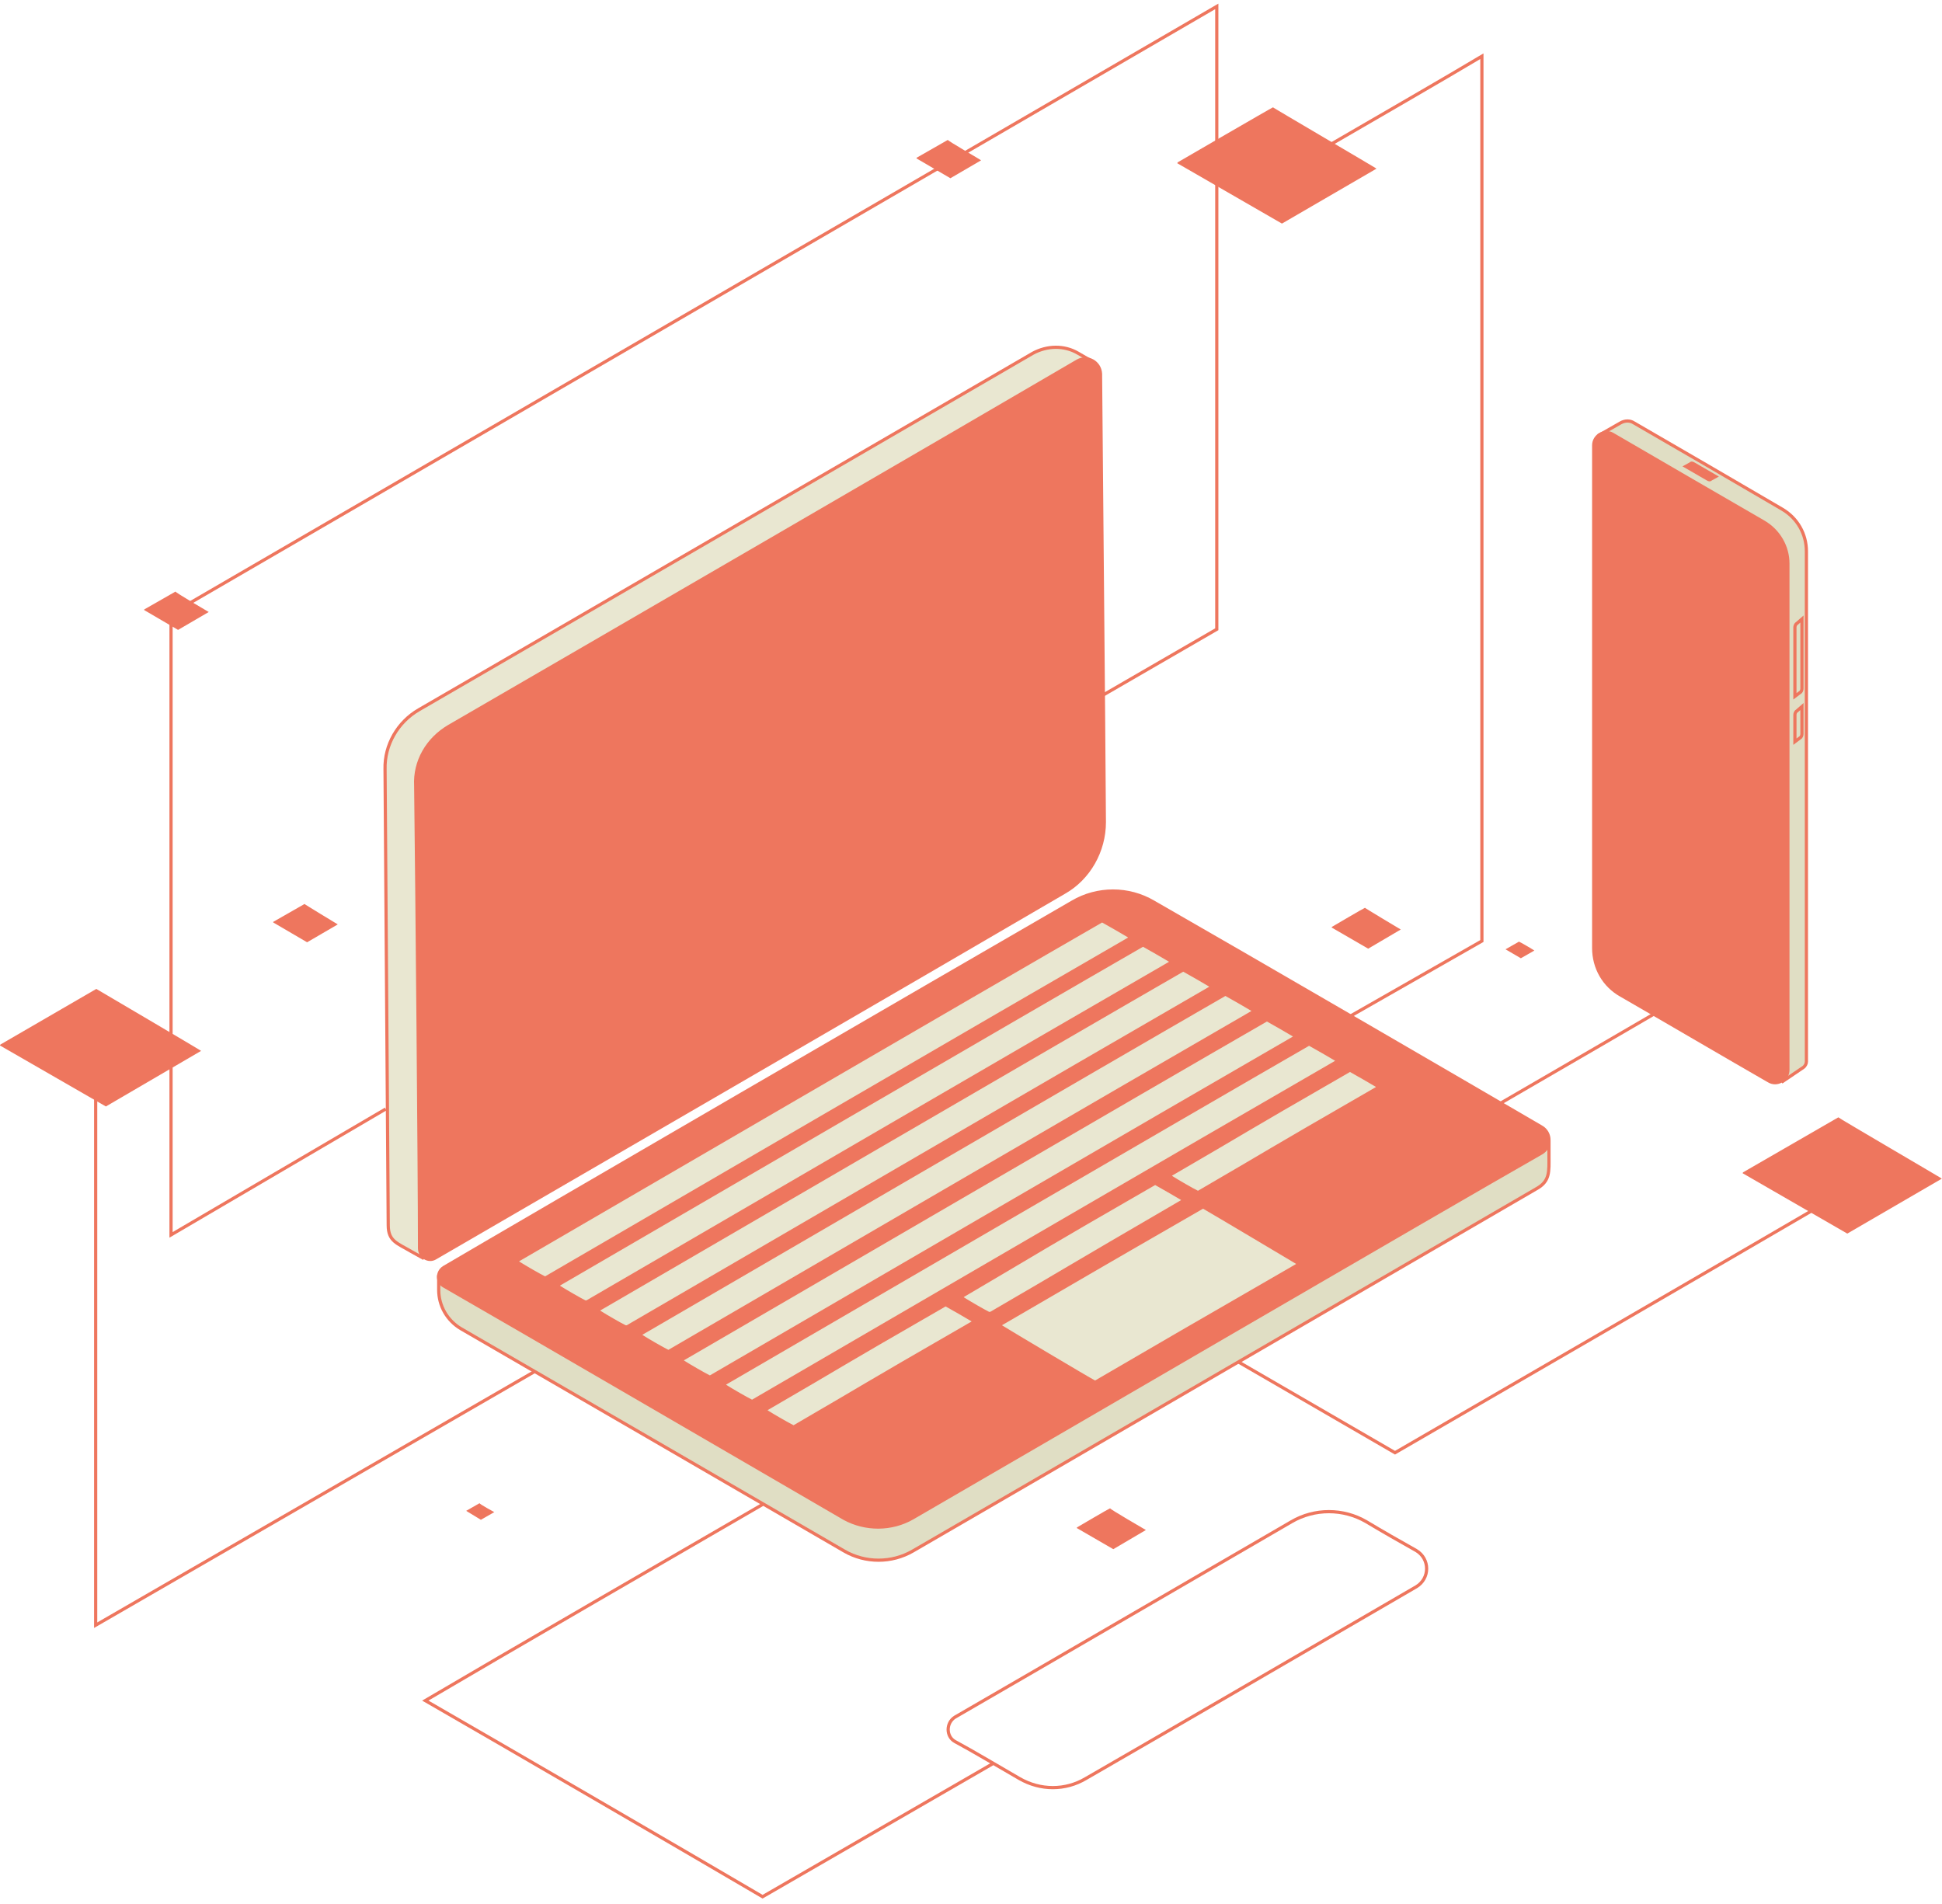<?xml version="1.0" encoding="UTF-8" standalone="no"?>
<svg width="304" height="298" viewBox="0 0 304 298" fill="none" xmlns="http://www.w3.org/2000/svg">
<path d="M179.375 239.5L174.275 242.5L168.575 239.2C168.575 239.2 168.575 239.2 168.575 239.1C168.575 239.1 173.675 236.1 173.775 236.1C173.675 236.2 179.375 239.5 179.375 239.5Z" fill="#EE765E"/>
<path d="M77.375 236.7L75.275 237.9L72.975 236.5L75.075 235.3C74.975 235.4 77.375 236.7 77.375 236.7Z" fill="#EE765E"/>
<path d="M250.175 68.2L253.675 66.2C254.375 65.8 255.175 65.8 255.775 66.2C262.175 69.9 272.675 76 278.975 79.7C281.375 81.1 282.775 83.6 282.775 86.3C282.775 111.3 282.775 141.5 282.775 166.2C282.775 166.5 282.575 166.9 282.275 167.1L278.875 169.4" fill="#E0DEC4"/>
<path d="M250.175 68.2L253.675 66.2C254.375 65.8 255.175 65.8 255.775 66.2C262.175 69.9 272.675 76 278.975 79.7C281.375 81.1 282.775 83.6 282.775 86.3C282.775 111.3 282.775 141.5 282.775 166.2C282.775 166.5 282.575 166.9 282.275 167.1L278.875 169.4" stroke="#EE765E" stroke-width="0.5" stroke-miterlimit="10"/>
<path d="M276.075 81.7C269.475 77.9 258.675 71.6 252.475 68C251.175 67.2 249.475 68.2 249.475 69.7V148.4C249.475 151.5 251.075 154.3 253.775 155.8C260.375 159.6 270.775 165.7 276.875 169.2C278.175 170 279.875 169 279.875 167.5C279.875 153.8 279.875 103.4 279.875 88.2C279.875 85.6 278.475 83.1 276.075 81.7Z" fill="#EE765E" stroke="#EE765E" stroke-width="0.5" stroke-miterlimit="10"/>
<path d="M281.275 97.6C281.075 97.7 280.975 98 280.975 98.2V109L281.775 108.4C281.975 108.3 282.075 108 282.075 107.8V96.9L281.275 97.6Z" fill="#E0DEC4" stroke="#EE765E" stroke-width="0.5" stroke-miterlimit="10"/>
<path d="M281.275 111.3C281.075 111.4 280.975 111.7 280.975 111.9V116.1L281.775 115.5C281.975 115.4 282.075 115.1 282.075 114.9V110.6L281.275 111.3Z" fill="#E0DEC4" stroke="#EE765E" stroke-width="0.5" stroke-miterlimit="10"/>
<path d="M265.275 72.4C264.975 72.2 264.675 72.2 264.475 72.4L263.375 73L267.175 75.2C267.475 75.4 267.775 75.4 267.975 75.2L269.075 74.6L265.275 72.4Z" fill="#EE765E"/>
<path d="M242.475 178.6V180.9C242.475 183.4 242.675 184.9 240.475 186.1C224.775 195.2 159.475 233.2 142.875 242.8C139.575 244.7 135.475 244.7 132.175 242.8C120.275 235.9 83.775 214.7 72.175 208C69.975 206.7 68.675 204.4 68.675 201.9V199.8L154.575 183.4L241.975 178.1C242.175 178.1 242.475 178.3 242.475 178.6Z" fill="#E0DEC4" stroke="#EE765E" stroke-width="0.5" stroke-miterlimit="10"/>
<path d="M142.875 237.6C161.875 226.6 225.475 189.5 241.275 180.5C242.875 179.6 242.875 177.3 241.275 176.4C229.975 169.8 195.075 149.5 180.575 141.2C176.675 138.9 171.775 138.9 167.875 141.2C147.275 153.1 83.075 190.4 69.475 198.4C68.375 199.1 68.375 200.7 69.475 201.3C79.775 207.2 117.875 229.4 132.175 237.7C135.475 239.5 139.575 239.5 142.875 237.6Z" fill="#EE765E" stroke="#EE765E" stroke-width="0.5" stroke-miterlimit="10"/>
<path d="M85.475 200C98.375 192.5 157.075 158.3 176.675 147C176.875 146.9 176.875 146.6 176.675 146.5C175.675 145.9 173.575 144.7 172.675 144.2C172.575 144.1 172.475 144.1 172.375 144.2C153.275 155.2 94.775 189.3 81.175 197.2C80.975 197.3 80.975 197.6 81.175 197.7C82.275 198.4 84.375 199.6 85.175 200C85.175 200.1 85.375 200.1 85.475 200Z" fill="#E9E7D1" stroke="#EE765E" stroke-width="0.5" stroke-miterlimit="10"/>
<path d="M91.875 203.8C104.775 196.3 163.475 162.1 183.075 150.8C183.275 150.7 183.275 150.4 183.075 150.3C182.075 149.7 179.975 148.5 179.075 148C178.975 147.9 178.875 147.9 178.775 148C159.675 159 101.175 193.1 87.575 201C87.375 201.1 87.375 201.4 87.575 201.5C88.675 202.2 90.775 203.4 91.575 203.8C91.675 203.8 91.775 203.8 91.875 203.8Z" fill="#E9E7D1" stroke="#EE765E" stroke-width="0.5" stroke-miterlimit="10"/>
<path d="M98.175 207.7C111.075 200.2 169.775 166 189.375 154.7C189.575 154.6 189.575 154.3 189.375 154.2C188.375 153.6 186.275 152.4 185.375 151.9C185.275 151.8 185.175 151.8 185.075 151.9C165.975 162.9 107.475 197 93.875 204.9C93.675 205 93.675 205.3 93.875 205.4C94.975 206.1 97.075 207.3 97.875 207.7C97.975 207.7 98.075 207.7 98.175 207.7Z" fill="#E9E7D1" stroke="#EE765E" stroke-width="0.5" stroke-miterlimit="10"/>
<path d="M104.775 211.5C117.675 204 176.375 169.8 195.975 158.5C196.175 158.4 196.175 158.1 195.975 158C194.975 157.4 192.875 156.2 191.975 155.7C191.875 155.6 191.775 155.6 191.675 155.7C172.575 166.7 114.075 200.8 100.475 208.7C100.275 208.8 100.275 209.1 100.475 209.2C101.575 209.9 103.675 211.1 104.475 211.5C104.575 211.6 104.675 211.6 104.775 211.5Z" fill="#E9E7D1" stroke="#EE765E" stroke-width="0.5" stroke-miterlimit="10"/>
<path d="M111.275 215.5C124.175 208 182.875 173.8 202.475 162.5C202.675 162.4 202.675 162.1 202.475 162C201.475 161.4 199.375 160.2 198.475 159.7C198.375 159.6 198.275 159.6 198.175 159.7C179.075 170.7 120.575 204.8 106.975 212.7C106.775 212.8 106.775 213.1 106.975 213.2C108.075 213.9 110.175 215.1 110.975 215.5C111.075 215.6 111.175 215.6 111.275 215.5Z" fill="#E9E7D1" stroke="#EE765E" stroke-width="0.5" stroke-miterlimit="10"/>
<path d="M117.875 219.3C130.775 211.8 189.475 177.6 209.075 166.3C209.275 166.2 209.275 165.9 209.075 165.8C208.075 165.2 205.975 164 205.075 163.5C204.975 163.4 204.875 163.4 204.775 163.5C185.675 174.5 127.175 208.6 113.575 216.5C113.375 216.6 113.375 216.9 113.575 217C114.675 217.7 116.775 218.9 117.575 219.3C117.675 219.4 117.775 219.4 117.875 219.3Z" fill="#E9E7D1" stroke="#EE765E" stroke-width="0.5" stroke-miterlimit="10"/>
<path d="M124.375 223.3C137.275 215.8 132.575 218.4 152.175 207.1C152.375 207 152.375 206.7 152.175 206.6C151.175 206 149.075 204.8 148.175 204.3C148.075 204.2 147.975 204.2 147.875 204.3C128.775 215.3 133.675 212.6 120.075 220.5C119.875 220.6 119.875 220.9 120.075 221C121.175 221.7 123.275 222.9 124.075 223.3C124.175 223.4 124.275 223.4 124.375 223.3Z" fill="#E9E7D1" stroke="#EE765E" stroke-width="0.5" stroke-miterlimit="10"/>
<path d="M155.075 205.6C167.975 198.1 165.375 199.5 184.975 188.1C185.175 188 185.175 187.7 184.975 187.6C183.975 187 181.875 185.8 180.975 185.3C180.875 185.2 180.775 185.2 180.675 185.3C161.575 196.3 164.375 194.8 150.775 202.8C150.575 202.9 150.575 203.2 150.775 203.3C151.875 204 153.975 205.2 154.775 205.6C154.775 205.6 154.975 205.6 155.075 205.6Z" fill="#E9E7D1" stroke="#EE765E" stroke-width="0.5" stroke-miterlimit="10"/>
<path d="M187.675 186.6C200.575 179.1 195.875 181.7 215.475 170.4C215.675 170.3 215.675 170 215.475 169.9C214.475 169.3 212.375 168.1 211.475 167.6C211.375 167.5 211.275 167.5 211.175 167.6C192.075 178.6 196.975 175.9 183.375 183.8C183.175 183.9 183.175 184.2 183.375 184.3C184.475 185 186.575 186.2 187.375 186.6C187.475 186.7 187.575 186.7 187.675 186.6Z" fill="#E9E7D1" stroke="#EE765E" stroke-width="0.5" stroke-miterlimit="10"/>
<path d="M171.575 216.3C184.475 208.8 183.375 209.4 202.975 198.1C203.175 198 203.175 197.7 202.975 197.6C201.975 197 189.375 189.5 188.475 189C188.375 188.9 188.275 188.9 188.175 189C169.075 200 170.375 199.3 156.775 207.2C156.575 207.3 156.575 207.6 156.775 207.7C157.875 208.4 170.475 215.9 171.275 216.3C171.375 216.4 171.575 216.4 171.575 216.3Z" fill="#E9E7D1" stroke="#EE765E" stroke-width="0.5" stroke-miterlimit="10"/>
<path d="M170.675 56.4L168.775 55.3C166.575 54 163.875 54.1 161.675 55.3C145.975 64.4 82.175 101.5 65.575 111.1C62.275 113 60.175 116.6 60.275 120.4C60.375 134.2 60.675 178.4 60.775 191.8C60.775 194.3 62.175 194.6 64.375 195.9L66.175 196.9L122.975 130.4L170.875 57.1C171.075 56.9 170.975 56.6 170.675 56.4Z" fill="#E9E7D1" stroke="#EE765E" stroke-width="0.5" stroke-miterlimit="10"/>
<path d="M70.275 113.7C89.275 102.7 152.975 65.7 168.675 56.5C170.275 55.6 172.175 56.7 172.275 58.5C172.375 71.5 172.775 112 172.875 128.7C172.875 133.2 170.475 137.5 166.575 139.7C146.075 151.7 81.775 189 68.175 196.9C67.075 197.6 65.675 196.7 65.675 195.4C65.675 183.6 65.275 139.4 65.075 123C64.875 119.2 66.875 115.7 70.275 113.7Z" fill="#EE765E" stroke="#EE765E" stroke-width="0.5" stroke-miterlimit="10"/>
<path d="M60.375 173.6L26.775 193.3V96.1C61.675 75.8 155.075 21.6 190.475 1V98.5L172.675 108.8" stroke="#EE765E" stroke-width="0.5" stroke-miterlimit="10"/>
<path d="M14.975 171.7V254.4L83.675 214.7" stroke="#EE765E" stroke-width="0.5" stroke-miterlimit="10"/>
<path d="M208.475 22.5C213.475 19.6 226.975 11.8 231.975 8.8V147.3L211.475 159" stroke="#EE765E" stroke-width="0.5" stroke-miterlimit="10"/>
<path d="M234.875 172.7C241.575 168.8 259.575 158.4 266.275 154.4V124.7" stroke="#EE765E" stroke-width="0.5" stroke-miterlimit="10"/>
<path d="M284.175 189.2C269.975 197.5 232.375 219.3 218.375 227.4L193.875 213.2" stroke="#EE765E" stroke-width="0.5" stroke-miterlimit="10"/>
<path d="M119.375 235.5C107.975 242.1 77.775 259.6 66.575 266.2C77.875 272.7 107.975 290.2 119.375 296.9L155.375 276.1" stroke="#EE765E" stroke-width="0.5" stroke-miterlimit="10"/>
<path d="M159.575 278.4C156.275 276.5 152.275 274.1 149.475 272.6C148.075 271.8 148.075 269.7 149.475 268.8C162.475 261.3 187.675 246.6 202.175 238.2C205.775 236.1 210.275 236.1 213.875 238.2C216.375 239.7 219.175 241.3 221.675 242.7C223.875 244 223.875 247.1 221.675 248.4C208.075 256.3 181.275 271.9 169.975 278.4C166.775 280.3 162.875 280.3 159.575 278.4Z" stroke="#EE765E" stroke-width="0.5" stroke-miterlimit="10"/>
<path d="M31.475 164.5L16.575 173.2L0.075 163.7C-0.025 163.7 -0.025 163.6 0.075 163.5L15.075 154.8C15.075 154.8 31.575 164.5 31.475 164.5Z" fill="#EE765E"/>
<path d="M32.675 95.8L27.875 98.6L22.575 95.5C22.575 95.5 22.575 95.5 22.575 95.4L27.475 92.6C27.375 92.7 32.675 95.8 32.675 95.8Z" fill="#EE765E"/>
<path d="M52.875 144.7L48.075 147.5L42.775 144.4C42.775 144.4 42.775 144.4 42.775 144.3L47.675 141.5C47.575 141.5 52.875 144.7 52.875 144.7Z" fill="#EE765E"/>
<path d="M153.575 25.1L148.775 27.9L143.475 24.8C143.475 24.8 143.475 24.8 143.475 24.7L148.375 21.9C148.275 22 153.675 25.1 153.575 25.1Z" fill="#EE765E"/>
<path d="M215.475 26.4L200.675 35L184.375 25.6C184.275 25.6 184.275 25.5 184.375 25.4C184.375 25.4 199.175 16.8 199.275 16.8C199.175 16.8 215.575 26.4 215.475 26.4Z" fill="#EE765E"/>
<path d="M303.975 184.5L289.175 193.1L272.875 183.7C272.775 183.7 272.775 183.6 272.875 183.5L287.775 174.9C287.775 175 304.075 184.5 303.975 184.5Z" fill="#EE765E"/>
<path d="M219.275 145.5L214.175 148.5L208.475 145.2C208.475 145.2 208.475 145.2 208.475 145.1C208.475 145.1 213.575 142.1 213.675 142.1C213.575 142.1 219.275 145.5 219.275 145.5Z" fill="#EE765E"/>
<path d="M240.175 148.8L238.075 150L235.675 148.6L237.775 147.4C237.875 147.4 240.275 148.8 240.175 148.8Z" fill="#EE765E"/>
</svg>
